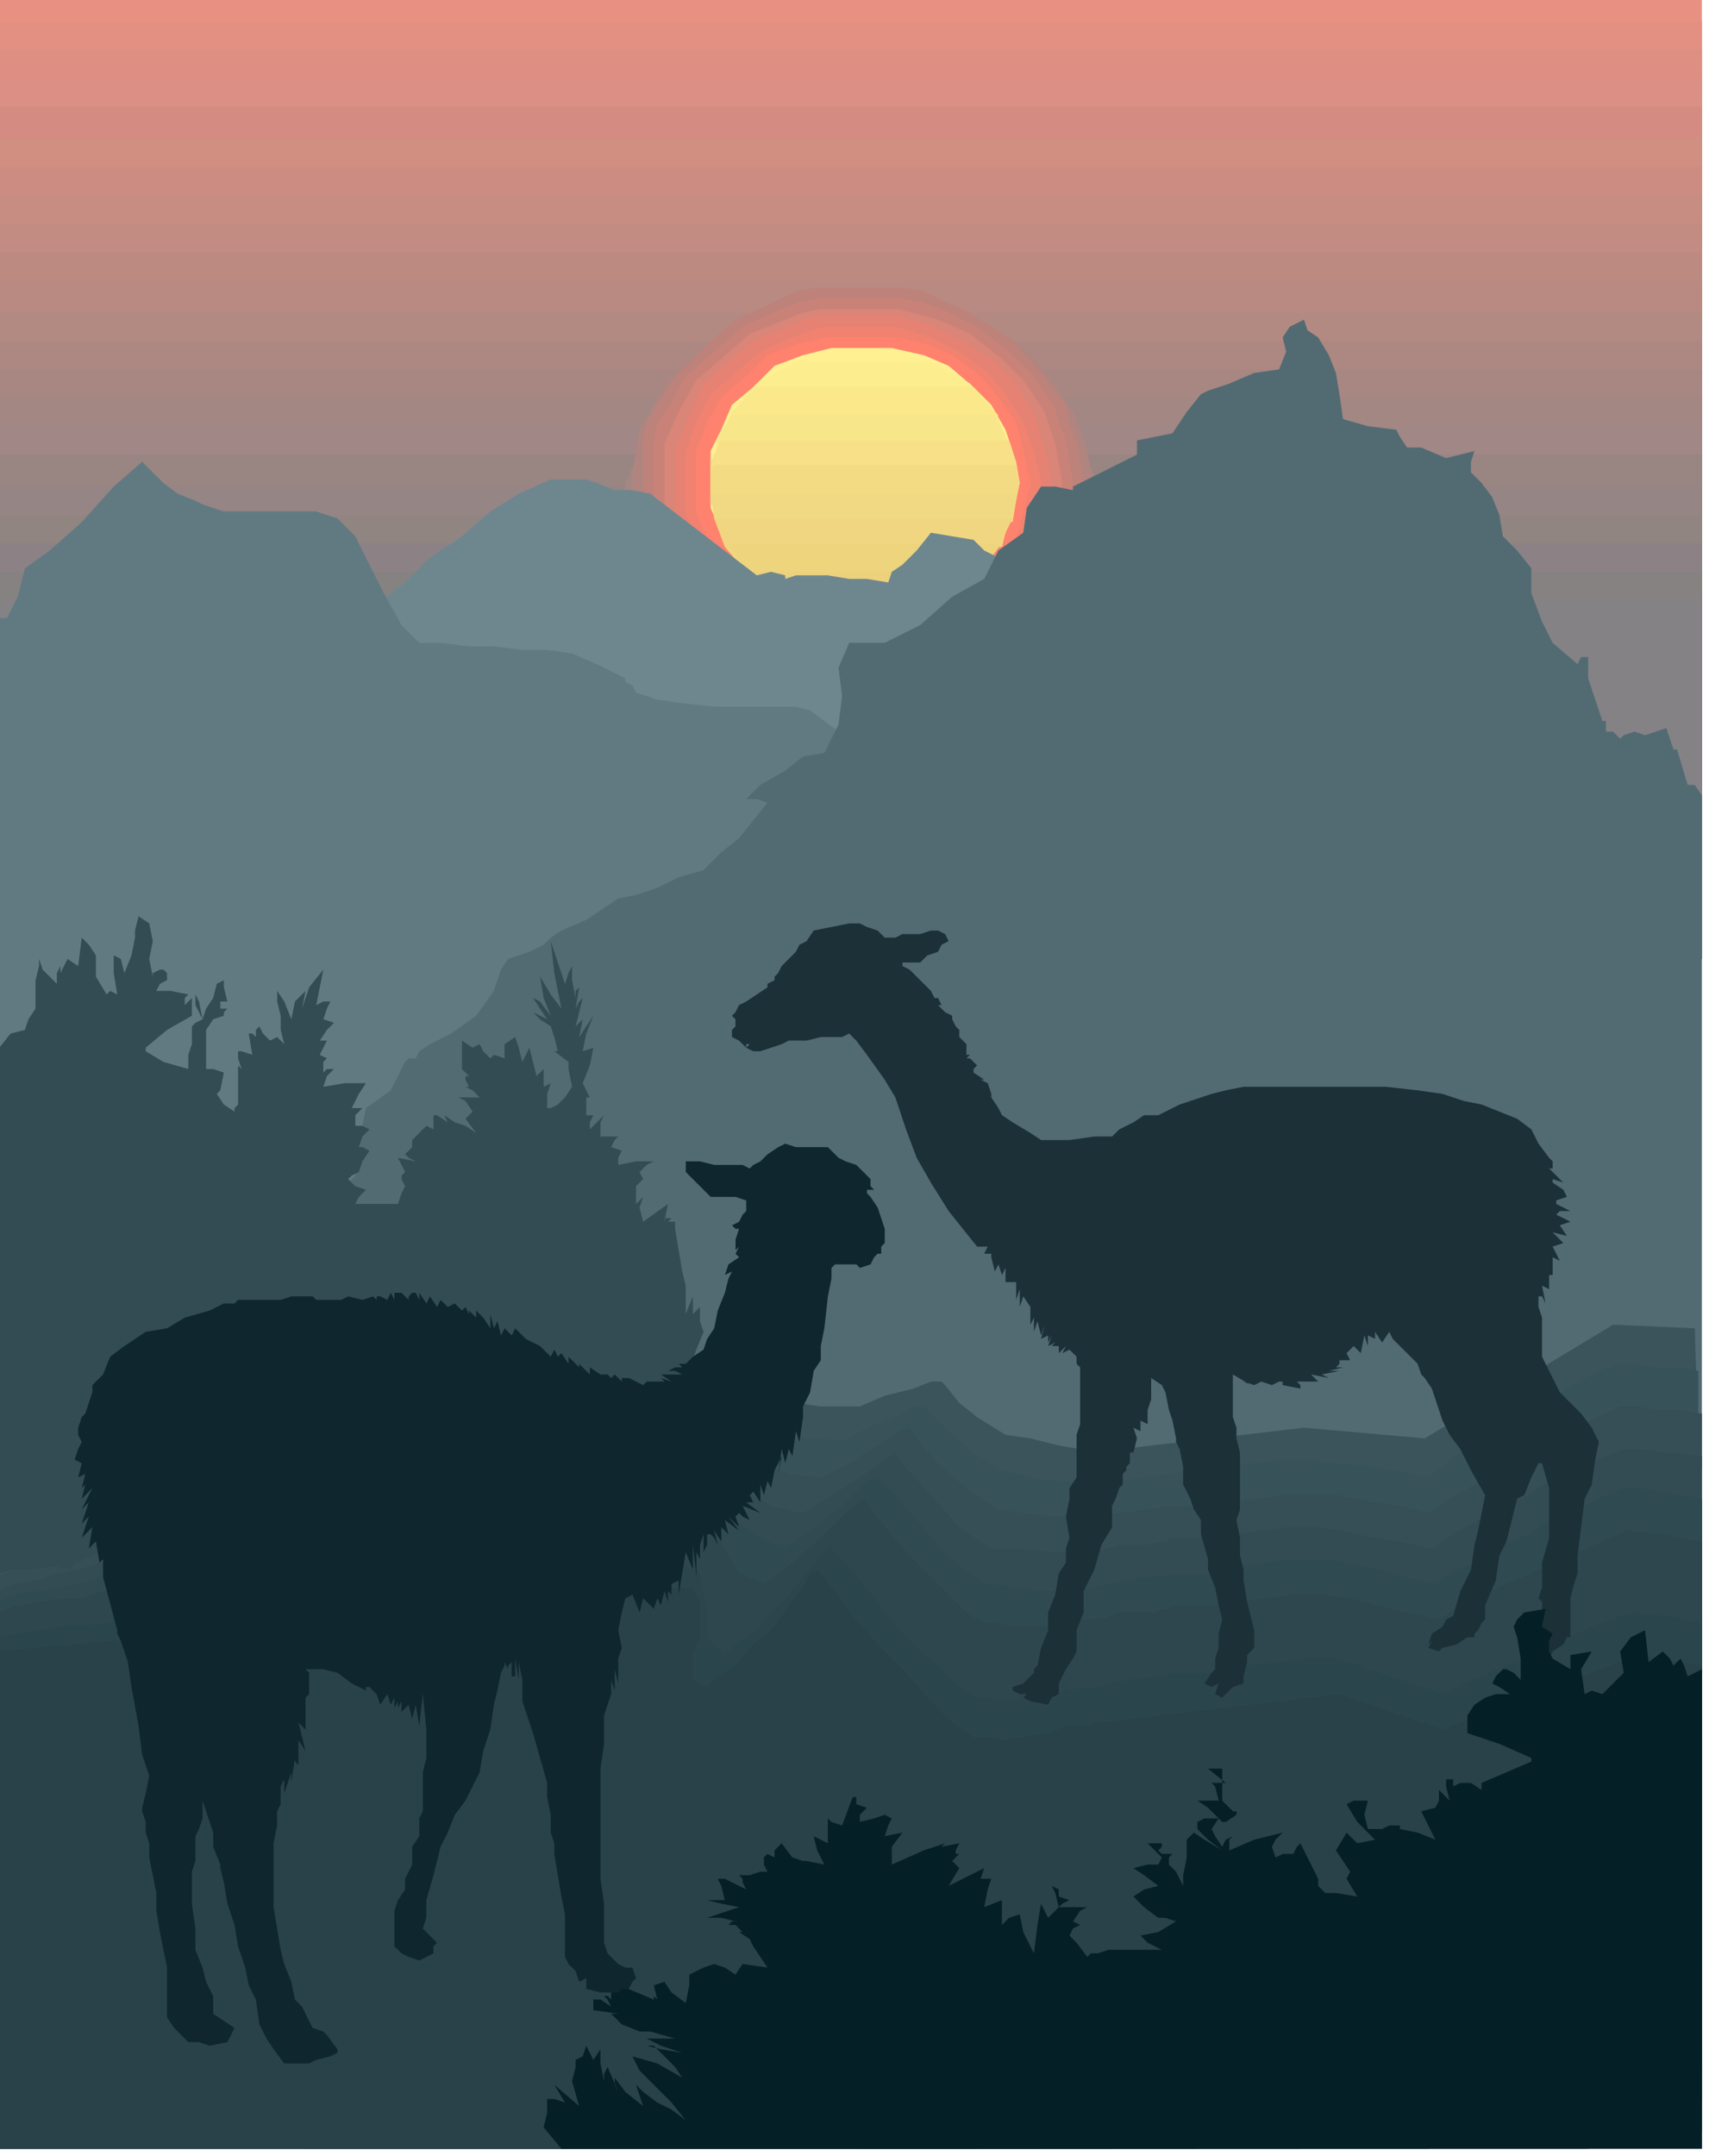 <svg xmlns="http://www.w3.org/2000/svg" fill-rule="evenodd" height="98.059" preserveAspectRatio="none" stroke-linecap="round" viewBox="0 0 481 607" width="77.782"><style>.pen1{stroke:none}.brush15{fill:#a38782}.brush30{fill:#fff091}.brush46{fill:#334c54}.brush48{fill:#2e474f}</style><path class="pen1" style="fill:#e89182" d="M479 270H-1V-1h480v271z"/><path class="pen1" style="fill:#e38f82" d="M-1 6h480v264H-1V6z"/><path class="pen1" style="fill:#de8f82" d="M-1 14h480v256H-1V14z"/><path class="pen1" style="fill:#db8f85" d="M-1 22h480v248H-1V22z"/><path class="pen1" style="fill:#d48c82" d="M-1 30h480v240H-1V30z"/><path class="pen1" style="fill:#d18f82" d="M-1 39h480v231H-1V39z"/><path class="pen1" style="fill:#cc8c82" d="M-1 47h480v223H-1V47z"/><path class="pen1" style="fill:#c78c82" d="M-1 55h480v215H-1V55z"/><path class="pen1" style="fill:#c28c82" d="M-1 63h480v207H-1V63z"/><path class="pen1" style="fill:#bd8a82" d="M-1 71h480v199H-1V71z"/><path class="pen1" style="fill:#b88a82" d="M-1 79h480v191H-1V79z"/><path class="pen1" style="fill:#b38a82" d="M-1 88h480v182H-1V88z"/><path class="pen1" style="fill:#ad8782" d="M-1 96h480v174H-1V96z"/><path class="pen1" style="fill:#a88782" d="M-1 104h480v166H-1V104z"/><path class="pen1 brush15" d="M-1 112h480v158H-1V112z"/><path class="pen1" style="fill:#a18785" d="M-1 120h480v150H-1V120z"/><path class="pen1" style="fill:#998582" d="M-1 128h480v142H-1V128z"/><path class="pen1" style="fill:#968585" d="M-1 137h480v133H-1V137z"/><path class="pen1" style="fill:#918582" d="M-1 145h480v125H-1V145z"/><path class="pen1" style="fill:#8c8285" d="M-1 153h480v117H-1V153z"/><path class="pen1" style="fill:#878282" d="M-1 161h480v109H-1V161z"/><path class="pen1" style="fill:#858285" d="M-1 169h480v101H-1V169z"/><path class="pen1 brush15" d="M243 96h13l6 1 7 2 5 2 6 3 5 3 6 4 8 7 6 9 4 9 2 11-2 9-4 10-6 8-8 8-6 2-5 3-6 2-5 3-7 1-6 2-7 1-6 1-8-1-7-1-6-2-6-1-6-3-6-2-5-3-4-2-9-8-6-8-4-10-1-9 1-11 4-9 6-9 9-7 4-4 5-3 6-3 6-2 6-2 6-1h15z"/><path class="pen1" style="fill:#b08580" d="M243 83h12l6 1 7 3 5 2 6 3 5 3 5 4 7 8 6 9 2 5 2 6 1 6 1 6-2 10-4 10-6 9-7 9-5 3-5 3-6 3-5 3-7 1-6 2-6 1-6 1-7-1-7-1-6-2-6-1-11-6-9-6-9-9-5-9-4-10-1-10v-6l1-6 1-6 3-5 5-9 9-8 9-7 11-5 6-3 6-1h14z"/><path class="pen1" style="fill:#bd827a" d="M243 81h11l6 1 6 3 5 2 5 3 5 3 5 4 7 8 7 9 1 5 2 5 1 6 1 6-2 10-3 11-7 9-7 9-5 3-5 3-5 3-5 3-6 1-6 2-6 1-5 1-7-1-6-1-6-2-6-1-11-6-8-6-8-9-6-9-4-11v-22l1-5 3-5 6-9 8-8 8-7 11-5 6-3 6-1h13z"/><path class="pen1" style="fill:#c98278" d="M243 84h11l5 1 6 2 10 5 9 7 7 7 6 9 1 4 2 5 1 6 1 6-2 10-3 10-6 8-7 9-9 6-10 5-6 1-5 2-6 1-5 1-6-1-6-1-6-2-5-1-11-5-8-6-8-9-5-8-4-10v-22l1-5 3-4 5-9 8-7 8-7 11-5 5-2 6-1h12z"/><path class="pen1" style="fill:#d98578" d="M243 87h10l11 3 9 4 9 7 6 6 6 9 3 9 2 11-2 9-3 10-6 8-6 8-9 5-9 5-11 3-10 2-6-1-6-1-5-2-5-1-10-5-8-5-7-8-5-8-4-10v-20l4-9 5-9 7-6 8-7 10-4 5-2 5-1h12z"/><path class="pen1" style="fill:#e68273" d="M243 89h10l10 3 8 4 9 6 6 6 5 9 3 9 2 10-2 9-3 9-5 7-6 8-9 5-8 5-10 2-10 2-6-1-6-1-5-1-4-1-10-5-7-5-7-8-4-7-4-9v-19l4-9 4-9 7-6 7-6 10-4 4-2 5-1h12z"/><path class="pen1" style="fill:#f28270" d="M243 92h9l10 3 8 4 8 6 5 6 5 8 3 8 2 9-2 8-3 9-5 7-5 7-8 5-8 5-10 2-9 2-11-2-9-2-9-5-7-5-7-7-4-7-3-9v-17l3-8 4-8 7-6 7-6 9-4 9-3h11z"/><path class="pen1" style="fill:#ff826e" d="M243 95h9l9 2 7 3 8 6 5 6 5 7 2 8 2 9-2 8-2 8-5 6-5 7-8 5-7 4-9 2-9 2-10-2-9-2-8-4-6-5-7-7-4-6-3-8v-17l3-8 4-7 7-6 6-6 8-3 9-2h10z"/><path class="pen1 brush30" d="M243 98h8l9 2 7 3 7 6 5 5 4 7 2 6 2 9-2 7-2 7-4 6-5 7-7 4-7 4-9 2-8 2-9-2-8-2-8-4-6-4-6-7-3-6-3-7v-16l3-6 3-7 6-5 6-6 8-3 8-2h9z"/><path class="pen1 brush30" d="M274 110h-62l6-6 8-3 8-3h17l9 3 7 3 7 6z"/><path class="pen1" style="fill:#fced8f" d="M224 102h39l10 6 8 9h-75l3-5 4-4 5-3 6-3z"/><path class="pen1" style="fill:#fae88a" d="M213 109h61l6 7 4 9h-82l4-9 7-7z"/><path class="pen1" style="fill:#f7e68a" d="M206 117h74l3 6 3 9h-85l1-9 4-6z"/><path class="pen1" style="fill:#f7e087" d="M203 124h81l2 6 1 6-1 1v2h-86v-9l3-6z"/><path class="pen1" style="fill:#f2db82" d="M201 131h85v2l1 3-1 5-1 6h-83l-2-6v-8l1-2z"/><path class="pen1" style="fill:#f0d982" d="M200 139h86l-2 7-2 8h-77l-4-8-1-7z"/><path class="pen1" style="fill:#f0d680" d="M201 146h84l-4 8-5 7h-66l-6-7-3-8z"/><path class="pen1" style="fill:#edd47d" d="M205 153h77l-7 9-8 6h-47l-9-6-6-9z"/><path class="pen1" style="fill:#edd17d" d="M210 161h67l-7 5-8 5-10 2-9 2-10-2-9-2-8-5-6-5z"/><path class="pen1" style="fill:#6e878f" d="m99 176 7-6 8-6 7-7 9-6 8-7 8-5 9-4h10l3 1 5 2h5l5 1 30 23 4-1 4 1v1l3-1h9l6 1h5l6 1 1-3 3-2 4-4 4-5 6 1 6 1 3 3 8 4 7 2 7 2-3 2-3 3-8 4-6 8-7 7-6 7-10 4-9 5-9 3-9 3-10 1-9 2-10 1-9 1-11-1h-9l-11-1h-9l-11-1h-30l-3-5-1-6-1-8v-5l-2-2-2-1-2-4v-4z"/><path class="pen1" style="fill:#617a82" d="m1 176 4-8 2-8 7-5 9-8 9-10 8-7 2 2 4 4 4 3 5 2 2 1 6 2h26l6 2 5 5 3 6 5 10 5 9 5 5h6l8 1h7l8 1h7l7 1 7 3 8 4v1l2 1 1 2 6 2 7 1 9 1h23l4 1 8 6v25l1 9v18l-1 8v9l-3 5-2 5-3 5-2 5-3 5-2 5-2 6v8l-6 4-5 3-6 2-6 3h-19l-6 1h-6l-6 1h-6l-6 1h-44l-6 1-7-1H72l-7-1H-1V175l1-1h2l-1 2z"/><path class="pen1" style="fill:#526b73" d="m475 221-3-10h-1l-1-3-1-3-6 2-3-1-3 1-1 1-2-2h-2v-3h-1l-2-6-2-6v-6h-2l-1 2-7-6-3-6-3-8v-7l-4-5-4-4-1-6-2-5-3-4-3-3v-3l1-3-8 2-7-3h-4l-2-3-1-2-8-1-7-2-1-7-1-6-2-5-3-5-3-2-1-3-4 2-2 3 1 4-2 5-7 1-7 3-6 2-2 1-4 5-4 6-5 1-5 1v4l-10 5-8 4v1l-5-1h-4l-4 6-1 7-7 5-4 8-9 5-9 8-10 5h-10l-3 7 1 8-1 8-4 8-6 1-5 4-7 4-4 4h3l3 1-4 5-4 5-5 4-5 5-7 2-6 3-6 2-5 1-3 2-6 4-7 3-3 2-2 2-4 2-6 2-2 3-2 6-5 7-7 5-6 3-3 2-1 2h-2l-1 1-4 8-7 5-2 10-1 9-4 4-4 3 4 76 9-3 9-1 10-1h42l11 1h20l10 1 11 1h10l10 1h10l11 1h220V224l-2-3h-2z"/><path class="pen1" style="fill:#3b545c" d="M189 389h5l7 2 8 1 8 2 7 1 7 1h11l7-3 8-2 5-2h3l1 1 4 5 5 4 8 5 7 1 8 2 6 1 3 1 60-7 34 3 53-32 23 1 2 66v98l-206 64-274-5V437l190-48z"/><path class="pen1" style="fill:#385259" d="M189 396h5l7 2 6 2 7 3 6 1 7 1h5l5 1 7-4 8-3 5-3h3l2 2 5 5 7 6 8 5 8 2 8 1h6l3 1 7-1 8-1 7-1 8-1 7-1 8-1 8-1h8l8 1 9 1 8 1 9 2 6-5 6-4 7-4 7-3 6-5 7-4 7-4 7-3h5l6 1h6l6 1v28l1 10v123l-7 1-6 2-7 1-6 2-7 1-6 3-6 1-6 3-7 1-6 2-7 2-6 2-7 1-6 3-6 1-6 3-7 1-6 2-7 1-6 2-7 1-6 3-6 1-6 3-7 1-6 2-6 2-6 2-7 1-6 3-6 1-6 3h-34l-9-1h-22l-8-1h-22l-9-1h-52l-8-1H59l-8-1H-1V441l5-2 6-1 6-2 6-1 6-2 6-1 6-2 6-1 6-2 6-1 6-2 6-1 6-2 6-1 6-1 6-1 5-2 6-1 6-2 6-1 6-2 6-1 6-2h6l6-2 6-1 6-2 6-1 6-2 6-1 6-2h6z"/><path class="pen1" style="fill:#364f57" d="M190 404h5l6 2 5 2 6 3 10 4 9 1 8-4 8-5 6-4 3-1 2 3 6 7 8 7 9 6 7 1 9 1h11l7-1 8-1 7-1h8l7-1 9-1 7-1h16l9 2 8 1 8 2 6-4 7-4 7-4 7-3 6-4 7-4 7-4 7-3h5l6 1h6l6 1v158l-6 1-6 2-6 1-6 2-6 1-6 2-6 1-5 2-6 1-6 2-6 1-5 2-6 1-6 2-6 1-5 2-6 1-6 2-6 1-6 2-6 1-6 2-6 1-5 2-6 1-6 2-6 1-5 2-6 1-6 2-6 2-5 2H86l-6-1H42l-6-1H-1V444l5-2 6-1 6-2 6-1 6-2 6-1 6-1 6-1 6-2 6-1 6-1 6-1 6-2h6l6-2h6l6-2 6-1 6-2 6-1 6-2 6-1 6-1 6-1 6-2 6-1 6-1 6-1 6-2h6l6-2h6z"/><path class="pen1 brush46" d="m190 411 10 2 9 6 8 5 9 2 8-5 8-5 7-5 3-2 2 3 8 9 8 9 9 6h8l10 1h11l7-2h8l8-2h8l7-1 9-1 7-1h9l7 1 9 2 7 1 9 2 6-4 7-4 7-4 7-3 6-4 7-3 7-3 7-3h5l6 1h5l6 1v155l-11 2-10 2-11 2-10 3-11 2-10 3-10 3-10 3-11 2-10 2-11 2-10 3-11 2-10 3-10 3-10 3H-1V448l5-2 6-1 6-2 6-1 6-2h6l6-2h6l6-2 6-1 6-1 6-1 6-2h6l6-2h6l6-2 6-1 6-1 6-1 6-2h6l6-2h6l6-2 6-1 6-1 6-1 6-2h6l6-2h6z"/><path class="pen1" style="fill:#304a52" d="m190 418 9 3 8 7 7 5 7 3 7-5 9-7 6-6 4-2 3 3 9 10 4 5 5 5 5 4 5 3 8 1 10 1 8-1h4l7-2 9-1 7-1h9l7-2 9-1 7-1h9l7 1 9 2 7 2 9 2 6-4 7-3 6-4 7-3 6-4 7-3 7-3 7-3h5l6 1 5 1 6 1v151l-9 1-9 2-9 2-9 3-9 1-9 2-9 2-8 3-9 1-9 2-9 2-9 3-9 1-9 2-9 2-8 3H-1V451l5-2 6-1 6-1 6-1 6-2h6l6-2h6l6-2 6-1 6-1h6l6-2 6-1 6-1h6l6-2 6-1 6-1 6-1 6-1 6-1 6-1h6l6-2 6-1 6-1 6-1 6-1 6-1 6-1h6z"/><path class="pen1 brush48" d="m191 425 8 3 5 8 4 7 7 3 8-6 9-8 7-7 4-3 3 4 4 5 6 7 5 5 6 6 5 5 5 3h3l6 1h10l9-2h4l7-2h8l8-2h9l7-1 8-1 8-1h9l7 1 8 2 8 2 9 2 6-4 6-3 7-3 7-3 6-3 7-3 7-3 7-3 10 1 11 2v148l-8 1-7 1-7 1-7 2-8 1-6 2-8 1-6 2-8 1-7 2-7 1-6 2-8 1-7 2-7 1-6 2H-1V454l6-2 6-1 6-1h6l6-2 6-1 6-1h6l6-2h6l6-2h6l6-1 6-1 6-1h6l6-2h6l6-2h6l6-1 6-1 6-1h6l6-2h6l6-2h6l6-1 6-1 6-1h6z"/><path class="pen1 brush48" d="m191 433 7 2 4 9 2 8 6 4 7-6 10-9 8-9 4-3v1l4 4 4 5 6 7 6 6 6 7 5 5 6 3h3l6 1h11l9-2h4l8-2 8-1 8-1h8l8-2 8-1 8-1h9l7 2 8 2 8 2 8 2 6-3 7-3 7-3 7-3 6-3 7-3 7-3 7-2 10 1 10 2v145l-10 1-10 2-10 2-9 2-10 1-9 2-10 2-9 2H-1V458l6-2 6-1 6-1h6l6-1 6-1 6-1h6l6-1 6-1 6-1h6l6-1 6-1 6-1h6l6-1 6-1 6-1h6l6-1 6-1 6-1h6l6-1 6-1 6-1h6l6-1 6-1 6-1h6z"/><path class="pen1" style="fill:#2b454d" d="m191 440 6 3 2 10v8l5 5 3-3 5-3 5-6 5-5 8-10 4-4v1l4 4 5 6 7 9 6 7 8 7 5 5 6 4h3l6 1 5-1h6l5-2 5-1h4l8-2 8-1 8-1h9l8-2 9-1 8-1h9l7 2 8 3 7 2 8 3 6-3 7-3 7-3 7-3 6-3 7-3 7-3 7-2 9 1 10 2v143l-9 1-8 1-8 1-7 2H-1V461l6-1 6-1 6-1h6l6-1 6-1 6-1h6l6-1 6-1 6-1h6l6-1h6l6-1h6l6-1 6-1 6-1h6l6-1 6-1h12l6-1 6-1 6-1h6l6-1 6-1h12z"/><path class="pen1" style="fill:#29424a" d="M192 447h3l2 4v10l-2 5v7l4 2 3-3 5-3 5-6 6-5 4-6 4-5 2-4 2-1 1 1 4 5 5 7 8 9 7 7 7 8 6 6 6 4h3l6 1 5-1 7-1 5-2h5l3-1h2l67-8 29 10 55-21 18 3v136H-1V465l193-18z"/><path class="pen1" style="fill:#1c3038" d="m298 477-2 1-1 2-5-1-2-1 1-1h-2l-2-1v-1l3-1 2-2 1-1v-1l1-1 1-5 2-5v-5l2-5 1-6 2-3v-4l1-3-1-6 1-5v-3l2-3v-12l1-3v-16l-1-1v-2l-1-1-1-1-2 1 1-2-2 2v-2h-2l1-1-2 1 1-3-1 2v-2l-2 1 1-4-1 3-1-4-1 3v-4l-1 2v-5l-2-3-1 3v-5l-1 3v-5h-3v-4l-1 2-1-3-1 2-1-4v2-3h-2l1-2h-3l-4-5-4-5-5-8-4-7-3-8-3-9-3-5-5-7-3-4-2-2-2 1h-6l-4 1h-5l-2 1-6 2h-2l-2-1v-1h1l-1 1-1-1-1-1-2-1v-2l1-1v-2l-1-1 1-1 1-2 2-1 3-2 3-2v-1l2-1v-1l1-1 1-2 2-2 1-1 1-1 1-2 2-1 2-3 5-1 5-1h3l2 1 3 1 1 1 1 1h3l2-1h5l3-1h2l2 1 1 2-2 1-1 2-3 1-2 2h-5v1l2 1 4 4 2 2 1 2h1l1 2h-1l1 1 1 1 2 1v1l1 2h-1 1l1 1v2l1 1 1 1v3h1l-1 1h1l2 2-1 1v1l3 2h-1l2 1 1 3v1l2 3 1 2 3 2 5 3 3 2h8l7-1h5l2-2 4-2 3-2h4l6-3 9-3 4-1 5-1h40l9 1 7 1 6 2 5 1 5 2 5 2 4 3 2 4 3 4 1 1v2h-1l1 1 2 2 1 1-3-1v1l3 2 1 2-3 1v1l4 2h-3l-1 1 2 1 2 1-3 1 2 3-4-1 3 3-3 1 2 4-2-1v5h-1v4l-2-1 1 5-1-2h-1v3l1 3v11l2 4 3 6 6 6 3 4 2 4-1 5-1 7-2 4-1 8-1 8v5l-1 3-1 4v11h-1l-1 2-3 2-1 2h-3l2-3-4 2v-2l1-2 1-2 1-2v-7l-1-1 1-3v-7l2-7v-14l-2-7h-1l-2 4-2 5-2 1-1 4-1 4-1 4-2 4-1 7-3 7v4l-1 1-1 2-1 1v1h-2l-3 2-4 1-1 1-3-1 1-2-1 1 1-3 3-2 1-2 2-1 2-7 3-6 1-7 1-4 1-5 1-5-4-7-3-6-3-4-2-4-2-6-1-3-2-3-1-1-1-3-2-2-5-5-1-2-2 3-2-3v2l-2-1v3l-1-3-1 5-2-2-2 2 1 2h-3v1l-1 1h2l-4 1h3l-5 1 2 1-5-1 1 1 1 1h-6l1 1v1l-5-1v-1h-1l-2 1-3-1-2 1-3-1 2 1-5-3v12l1 3v3l1 4v16l-1 3 1 5v5l1 4v3l1 6 1 4 1 4v5l-2 2v2l-1 4v2l-3 1-3 3-2-1 1-3-2 1-2-1 2-3 1-1v-3l1-3v-4l1-4-1-4-1-5-2-5v-3l-2-7v-4l-2-3-1-3-2-4v-5l-1-5-1-2v-1l-1-5-1-3-1-5-1-2-3-2v6l-1 3v4l-2-1v3l-2-1 1 3-1 4h-1v3l-1 1v1l-1 1v3l-1 1-1 3-1 2v6l-3 5-2 7-3 6v6l-2 5v6l-1 2-2 3-2 4v3z"/><path class="pen1 brush46" d="M10 284v-8l1-4v-3 1l1 3 4 4v-3l1-2v2l1-2 1-2 3 2 1-8 2 2 2 3v6l3 5 1-1 2 1-1-6v-5l2 1 1 4 2-5 1-5v-2l1-4 3 2 1 5-1 5 1 5v-1l2-1h1l1 1v2l-2 1-1 2h4l5 1-1 1v2l1-1 1-1v5l-7 4-6 5v1l5 3 7 2v-4l1-3v-5l1-1 2-1-2-4v-3l1 2 1 5 1-3 2-3 1-4 2-1v2l1 4h-2v2h2l-1 1v1l-3 1-2 3v11h2l3 1-1 5-1 1 2 3 3 2v-1l1-1v-11l1 1-1-3v-2h1l3 1-1-6h1l1 1v-2l1-1 1 2 2 2 2-1 2 2-1-4v-4l-1-4v-3l2 3 2 5 1-5 3-3-1 5 2-6 4-5-1 5-1 5 2-1h2l-1 2-1 3 3 1-2 2-2 3h2l-2 4 2 1-1 1v3l1-1h2l-2 2-1 3 6-1h6l-2 3-2 4h3l-2 2v3h2l2 1-2 2-1 3h1l2 1-2 3-1 3-2 1-1 1 2 2 3 1-2 2-1 2h12l1-3 1-2-1-2v-1l1-1-1-2-1-2 5 1-2-1-1-1 2-2v-2l2-2 2-2 2 1v-4h1l3 2-1-2 3 2 3 1 3 2-3-4 2-2-2-3-2-1h6l-2-2-2-1h1l-1-2v-1h1l1 1-2-2-1-1v-8l3 2 2-1 1 2 2 2 1-1 3 1v-4l3-2 1 3 1 4 1-2 1-2 2 8 1-1 1-1v6-1l2-1-1 3v4h1l2-1 2-2 2-3-1-5v-2l-4-3h1l-1-4-1-3-3-2-2-2 2 1 2 1-2-3-2-3 2 1 3 4-2-5-1-6 3 5 3 4-2-10-1-9 2 6 2 6 1-3 1-2v4l1 5v-2l1-1-1 6 1-2 1-1-1 4-1 4 2-2-1 5 2-3 2-3-2 5-1 5 3-1-1 5-2 5 2 4h-1v5h2l-1 2v2l2-2 2-2-1 2v4h5l-1 1-1 2 3 1-1 2v2l5-1h5l-2 1-2 2 1 2-2 2v5l1-1 1-1-1 3 1 4 7-5-1 5v-1h2l-1 1v1-1h2v2l2 12 1 4v8l2-5v5l1-1 1-1v4l1 3-6 15-3 5-6 5-8 3-10 4-7 1-6 1-7 1-6 1h-8l-6 1-8 1-6 1H88l-6 1h-7l-7 1-6 1-5 2-10 2-8 4-5 4-1 7-3-1-4 3-5 2-1 2-5-1-5 1H4l-5 1V296l4-5 4-1 1-3 2-3z"/><path class="pen1" style="fill:#051f26" d="m479 470-2 1-2 1-1-3-1-2-2 2-1-2-2-2-4 3-1-9-4 2-3 4 1 6-6 6-3-1-2 1-1-7 3-5-6 1v4l-5-3-1-2v-3l1-2-3-2 1-5-6 1-2 2-1 2 1 3 1 6v6l-2-2-2-1h-1l-1 1-1 1-1 2 2 1 3 2h-4l-3 1-3 2-2 3v5l9 3 9 4v1l-7 3-7 3v2l-3-2h-3l-2 1v-2h-2v2l1 4-3-3v3l-1 2-4 1 4 8-5-2-5-1v-1h-3l-2 1h-4l-1-4 1-4h-4l-2 1 3 5 5 5-5 1-3-3-3 5 4 6-1 2 3 5-6-1h-3l-2-2v-2l-3-6-2-4-1 1-1 2h-3l-2 1-1-3 1-2 2-2-8 2-7 3v-3l1-1-2 1-1 2-2-3-1-2 2-3 1 1h1l3-2v-1h-1l-3-3v-9l-1-1 1 1h-4l5 4h-4l1 1 1 4h-6l3 2 3 3h-4l-2 1v2l3 3 4 3-5-3-3-2-2 2v5l-1 5v3l-2-4-2-2v-2l1-1h-3l-1-1 1-1v-1h1-5l2 2 2 2-1 2h-3l-4 1 3 2 4 3-4 1-3 2 3 3 4 3h2l3 1-5 3-5 1 2 2 4 2h-15l-3 1h-2l-1 1-3-4-2-2 1-2 2-1-2-1 2-3 2-1h-8l-1-4-1-2 2 1v2l3 1-2 1-1 1-2 2-1 1-2-4-1 6-1 8-3-6-1-5-3 1-2 2v-7l-5 2 1-5 1-3h-3l1-3-6 3-4 2 3-5-2-2 1-1 1-1h-1v1-2l1-2-5 1 1-1 3-1-9 3-9 4v-5l3-4-5 1 1-3 1-2-2-1-3 1-4 1v-2l2-2-3-1v-2h-1l-3 8-3-1-1-1v7l-2-1-2-1 1 4 2 4-5-1h-1l-3-1-3-4-2 2v2l-2-1-1 1v2l1 2h-2l-3 1h-3l1 1v1l1 2-4-2-2-1h-2l1 2 1 4h-5l4 1 5 1-9 3h4l4 1h-1l-1 1h2l2 2h-4 3l3 2 1 2 4 6-7-1-2 3-3-2-3-1-3 1-4 2v3l-1 5-4-3-2-3-3 1 1 4-1-1v1l-12-5v5l-1-1h-1l1 1 1 2-3-2h-2v3l7 1h-2l3 3 5 2h3l7 2h-8l4 2 6 2-6-1-4-1h2l3 3 3 3 2 3-7-4-7-2 2 4 5 5 4 4 4 5-4-3-4-2-4-3-2-2 1 3 1 3-5-4-3-4v2l1 2-3-7-1 2v2l-1-5v-4l-2 3-2-4-1 3-2 1v3-1l-1 4 2 7-7-6 3 5-3-1h-2v4l-1 4 5 6h321V470z"/><path class="pen1" style="fill:#0f262e" d="m75 574 2 3 3 4h7l2-1 4-1 2-1v-1l-3-4-1-1-3-1-3-6-2-2-1-5-2-5-1-4-1-6-1-6v-18l1-5v-4l1-2v-5l1-2v4l2-6v3l1-7v1l1 1v-7l2 3-2-8 2 2v-9l1-1v-6l-1-1h5l4 1 4 3 4 2v-1h1l2 2 1 3 2-3 1 3 1-2v3l1-2v2l1-2v3l2-2 1 4 1-4 1 6 1-9 1 10v8l-1 4v11l-1 2v5l-2 3v5l-2 4v3l-2 3-1 3v10l2 2 2 1 3 1 2-1 2-1v-2l1-1-1-1-1-1-2-2 1-3v-5l2-7 2-8 2-4 2-5 3-4 2-4 2-4 1-6 2-6 1-7 1-4 1-5 1-2v-1l1 2v-1l1-1v4h1v-5l1 6v-5l1 5v-3 9l1 3 2 6 2 7 2 7v4l1 5v5l1 3v3l1 6 1 6 1 5v12l1 2 1 1 1 1 1 3 2-1v3l4 1h5l1-1h2l1-2 1-1-1-3h-2l-2-1-3-3-1-3v-11l-1-7v-31l1-7v-8l2-6v-4l1 3v-6l1 4v-7l1-3-1-5 1-5 1-4 2-1 2 5 1-4 3 3 1-3 1 2 1-4 1 3v-3l1 1v-3l2-1v4l2-12 2 5v-7l1 9v-13 6l1 2v-4l1-3v7-2l1-2v-3h1l1 1 1 2-1-4 2 3v-4l2 2-1-4 4 3-3-4 3 3-1-3 1-1 1 1 2 1-2-4 5 2-4-3h2l-1-2 1-1 2 3v-5l1 3 1-4 1 2 1-5 2-4-1 5 1-7 1 4 1-4 1 2 1-7 1 3 1-7v-3l2-4 1-6 2-3v-4l1-5 1-9 1-5v-3l1-1h6l1 1 3-1 1-2 1-1h1v-2l1-1v-4l-1-3-1-3-2-3-1-1v-1h2l-1-1v-2l-2-2-2-2-3-1-2-1-3-3h-9l-3-1-2 1-3 2-2 2-2 1-1 1-2-1h-8l-4-1h-4v3l3 3 3 3 1 1h7l3 1v3l-1 1-1 2-2 1 1 1h1l-1 3v3l1-1-2 4 1-2 1 1-3 2-1 3 2-1-1 2-1 4-2 5-1 5-2 3-1 3-3 2-2 2h-2l1 1h-2l-2 1h2l2 1h-6l3 2-3-1 1 1h-5l-1 1-4-2h-2v1l-2-2-1 1-1-1h-2l-3-2v2l-3-3v1l-3-3v2l-2-3-1 1-1-2-1 2-3-3-2-1-2-1-1-1-2-2-1 2-2-2-1 2-1-4-1 2-1-4v4l-2-3-2-2v2l-2-2v1l-1-2-1 1-2-2-2 1-2-2-1 2-2-3-1 2-2-3v2l-1-2h-1l-1 1v1l-2-2h-2v2l-1-2-1 2-2-1h-1v1l-1-1-3 1-4-1-2 1h-7l-1-1h-6l-3 1H67l-1 1h-3l-4 2-7 2-5 3-6 1-6 4-4 3-2 5-3 3v2l-2 6-1 1-1 3v2l1 2-1 2-1 3 2 1-1 4 2-1-1 4 1-1-1 4 3-3-3 6 2-2-2 6 2-2-2 6 3-3-1 6 2-2 1 6 1-1v5l4 15v1l1 2 2 6 1 7 2 11 1 8 2 6-1 5-1 4v1l1 3v3l1 3v4l2 10v5l1 6 1 5 1 5v14l2 3 2 2 2 2h3l3 1 5-1 2-4-6-4v-5l-2-4-1-4-2-5v-6l-1-7v-9l1-3v-7l1-2 1-3v-5l1 3 2 6v4l2 5v1l1 4 1 6 2 6 1 6 2 6 1 5 2 4 1 7 2 4z"/></svg>
